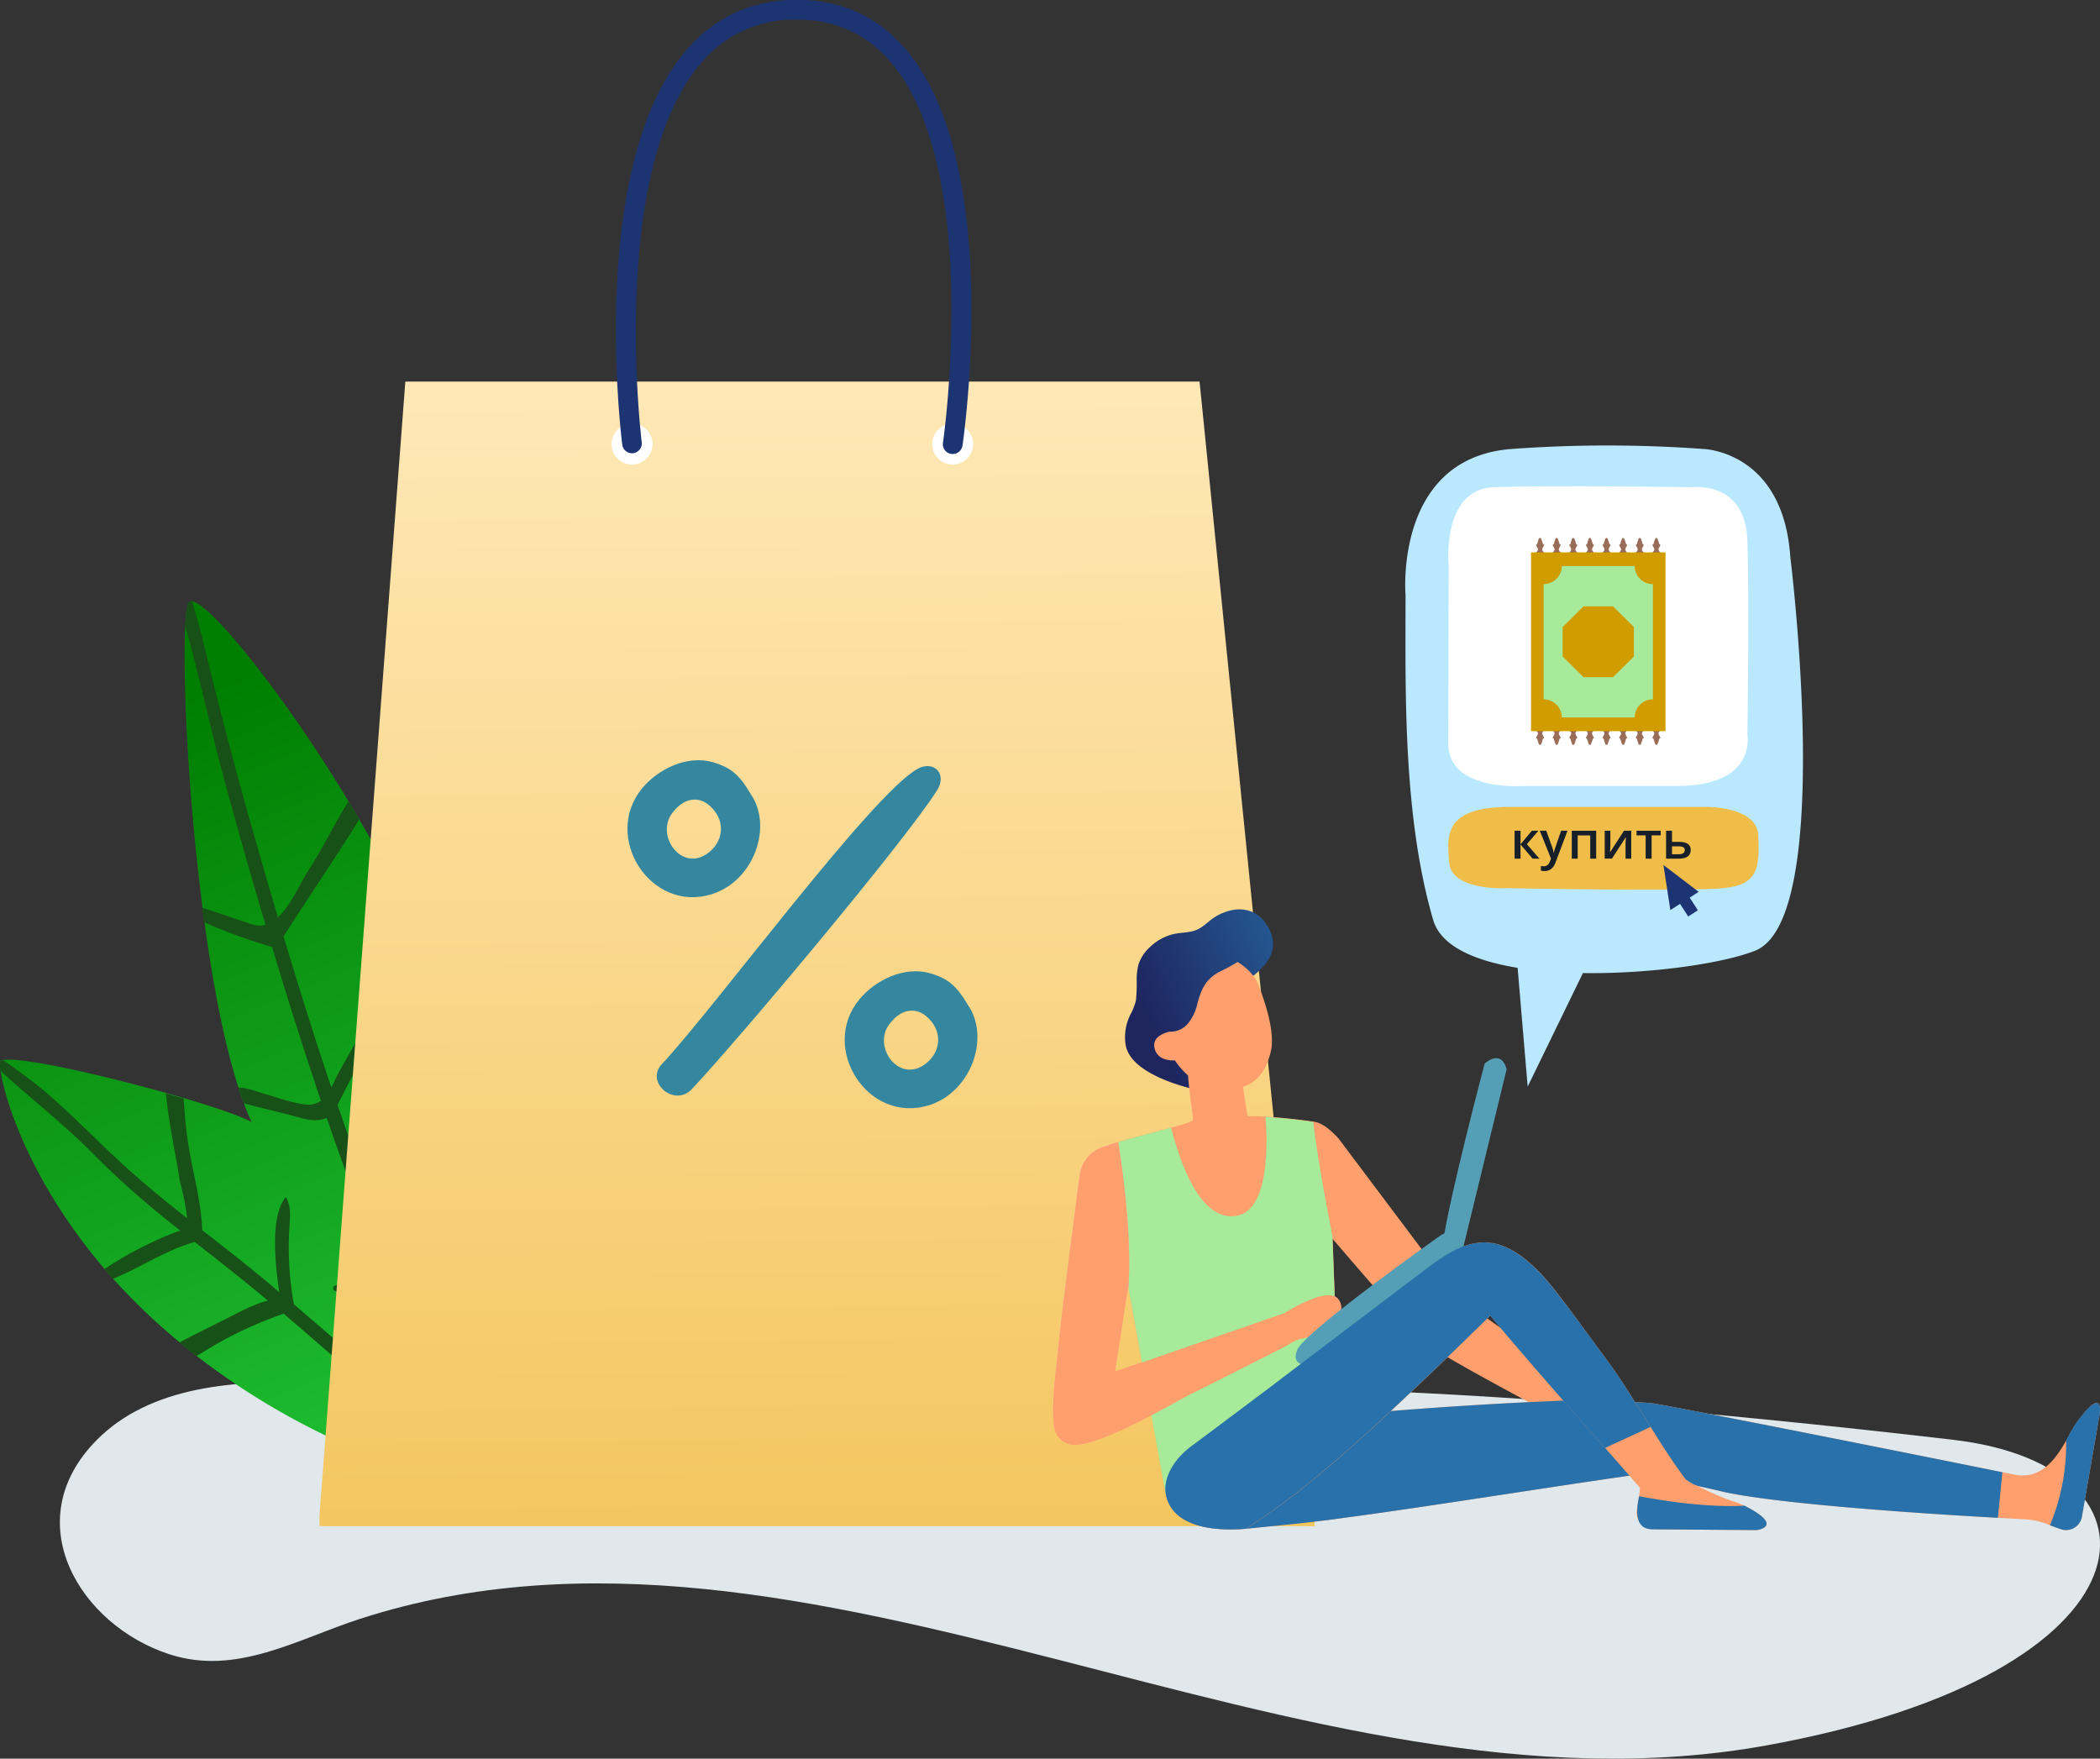 <svg width="203" height="170" fill="none" xmlns="http://www.w3.org/2000/svg"><rect width="100%" height="100%" fill="#333333" stroke="none"/><g clip-path="url(#clip0)"><path d="M188.805 139.178c-99.606-11.622-101.552.78-133.077-2.159-13.294-1.238-36.19-8.099-46.367 2.17-7.788 7.848-1.658 17.925 7.046 20.73 6.47 2.089 12.341-1.478 18.42-3.441 43.704-14.102 90.58 20.512 136.049 12.221 38.269-6.979 39.834-26.966 17.929-29.521z" fill="#E0E8EB"/><path d="M69.373 99.995a123.077 123.077 0 01-2.116 11.09c-1.326 5.5-3.53 13.156-6.869 19.369-.65 3.908-4.091 7.279-6.802 9.512-1.477 1.231-3.83 1.948-5.982 1.926a7.769 7.769 0 01-2.334-.37l-.406.026h-.54a35.6 35.6 0 01-4.682-.562c-2.747-.518-5.672-1.013-8.216-2.248a69.964 69.964 0 01-12.43-7.677 61.668 61.668 0 01-1.643-1.32 59.013 59.013 0 01-6.422-6.14c-.285-.31-.554-.632-.827-.943C2.825 114.123.42 106.172.052 103.466c-.081-.584-.06-.906.018-.943.092-.035.187-.057.285-.066 2.005-.263 9.557 1.478 15.694 3.19.59.17 1.163.344 1.717.495 3.18.947 5.739 1.826 6.555 2.333a20.338 20.338 0 01-.739-1.823c-.192-.484-.37-.998-.528-1.519-1.388-4.299-2.474-10.021-3.29-15.98a45.705 45.705 0 01-.185-1.416c-1.422-10.953-1.931-22.42-1.669-27.228.052-1.276.174-2.082.343-2.289a.347.347 0 01.3-.1c1.772.182 8.884 8.968 15.14 19.34.37.589.698 1.173 1.041 1.757a106.377 106.377 0 015.735 11.197c.185.414.37.824.517 1.234a46.402 46.402 0 012.441 7.567c.285-1.704.923-4.388 1.847-7.637.173-.588.347-1.19.535-1.819a173.058 173.058 0 016.799-18.911c.17-.422.369-.84.546-1.257 2.991-6.768 6.466-13.041 10.096-16.9 1.33-1.402 5.203-8.758 6.902-3.904 1.448 4.121 1.152 9.241 1.16 13.648 0 5.215 0 10.413-.163 15.599 0 .647-.026 1.279-.055 1.911a176.111 176.111 0 01-1.721 20.05z" fill="url(#paint0_linear)"/><path d="M47.596 141.892a7.769 7.769 0 01-2.334-.37l-.406.026c-.857-.592-1.735-1.146-2.585-1.771-2.171-1.586-4.147-3.467-6.196-5.253a665.605 665.605 0 00-8.649-7.533 37.135 37.135 0 00-7.577 3.578l-.86.518a61.83 61.83 0 01-1.644-1.32c1.477-.78 2.991-1.516 4.45-2.255 1.303-.658 2.677-1.419 4.091-1.796a194.676 194.676 0 00-3.692-3.009c-1.108-.891-2.253-1.767-3.372-2.655-2.766.777-5.258 2.481-7.899 3.564-.284-.311-.554-.632-.827-.943a33.963 33.963 0 014.664-2.613c.867-.425 1.76-.795 2.673-1.109a87.36 87.36 0 01-8.286-7.267c-2.877-2.958-6.115-5.416-9.11-8.188-.081-.584-.06-.906.018-.943.092-.035.187-.057.285-.066 1.562 1.131 3.124 2.217 4.582 3.522 2.268 1.993 4.369 4.152 6.58 6.196 2.106 1.974 4.318 3.766 6.574 5.545-.081-1.305-.654-3.364-.716-3.752-.392-2.462-1.038-5.405-1.326-8.307.59.17 1.163.344 1.717.496.096 1.393.207 2.787.41 4.144.417 2.835 1.296 5.714 1.385 8.583 1.776 1.379 3.549 2.758 5.295 4.192.739.58 1.44 1.201 2.15 1.796-.414-2.876-.86-7.304.587-9.13a.063.063 0 01.02-.023.06.06 0 01.03-.008c.01 0 .02.003.029.008a.061.061 0 01.02.023c.591 1.131.281 2.34.259 3.648a30.41 30.41 0 00.473 6.654 1436.31 1436.31 0 0110.288 8.912 62.4 62.4 0 005.469 4.259c-1.913-4-3.693-8.099-5.41-12.236a3.44 3.44 0 01-1.603-.598c-1.547-.891-3.154-1.109-4.8-1.631a.28.28 0 01.055-.517c1.152-.178 2.799-.518 3.892 0 .557.342 1.131.656 1.72.939a318.782 318.782 0 01-6.436-17.145c-.738.351-1.687.237-2.385.041-1.847-.525-3.763-.932-5.624-1.445-.192-.485-.37-.999-.528-1.52.83 0 1.717.37 2.5.592 1.274.369 2.644.887 3.95 1.035a2.095 2.095 0 001.526-.351c-.203-.599-.41-1.198-.598-1.793a445.166 445.166 0 01-4.129-13.093.425.425 0 01-.148-.03 54.289 54.289 0 01-6.392-2.325c-.066-.473-.133-.943-.184-1.416 1.602.488 3.18 1.087 4.8 1.6a2.32 2.32 0 001.293.049 605.725 605.725 0 01-4.062-14.31c-1.297-4.838-2.338-9.751-3.693-14.568.052-1.275.174-2.08.343-2.288a.348.348 0 01.3-.1c.56 1.679.974 3.442 1.403 5.176a450.075 450.075 0 003.922 15.015 769.6 769.6 0 002.99 10.35c1.227-1.127 2.11-3.249 3.021-4.665 1.252-1.903 2.423-4.362 3.793-6.55.37.588.698 1.172 1.041 1.756-2.367 3.818-4.922 7.533-7.311 11.308 1.477 4.897 2.99 9.773 4.62 14.59.236-.455.45-.954.697-1.409 2.485-4.495 5.17-8.845 7.73-13.307.184.414.368.824.516 1.234-1.108 1.849-2.397 3.605-3.323 5.442-1.644 3.271-3.39 6.465-5.023 9.736a327.842 327.842 0 006.773 17.969c.09-.101.17-.211.236-.329 1.44-2.657 2.607-5.585 4.92-7.478.671-.551 1.34.433.786 1.069a25.084 25.084 0 00-3.955 6.025c-.322.699-.739 1.671-1.315 2.288 2.09 4.99 4.284 9.922 6.647 14.757.3.255.587.51.875.78zm21.777-41.897a115.97 115.97 0 01-.27 1.793 45.006 45.006 0 01-4.8 1.922c-2.238.688-4.458 1.434-6.673 2.151-1.145.37-2.955 1.364-4.14.932-2.71-.965-3.693-5.519-4.8-8.1-1.03-2.387-2.28-4.742-3.435-7.115.174-.588.347-1.19.535-1.819a52.426 52.426 0 012.482 5.002c1.041 2.277 2.094 4.554 3.084 6.868 1.019 2.373 2.075 4.129 4.8 3.164 4.003-1.438 8.062-2.562 11.98-4.277.402-.185.816-.366 1.237-.521zm1.695-20.05c-.927.34-1.847.684-2.796.983-2.673.869-6.204 2.37-9.007 1.93-2.584-.403-3.238-2.957-4.006-5.482-.702-2.255-1.813-4.355-2.678-6.528.17-.421.37-.84.547-1.257 1.108 2.07 2.363 4.033 3.113 6.321.462 1.416.857 3.456 1.791 4.58 1.108 1.368 3.464.621 4.863.255a61.581 61.581 0 008.228-2.713c0 .647-.026 1.279-.055 1.911z" fill="#175117"/><path d="M115.957 36.884H39.181l-8.294 109.591v1.05h96.208L115.957 36.884z" fill="url(#paint1_linear)"/><path d="M72.556 76.733c-1.052-1.786-1.88-2.54-3.615-3.043-2.482-.739-5.329.629-6.887 2.54-3.86 4.72.871 12.07 6.769 10.199 4.095-1.301 5.908-6.562 3.733-9.696zm-4.328 5.874c-2.448 1.541-4.838-1.849-3.264-3.985 1.274-1.73 2.692-1.45 3.379-.943 1.96 1.45 1.672 3.808-.115 4.928zm25.329 14.527c-1.053-1.785-1.88-2.54-3.615-3.042-2.486-.74-5.33.628-6.891 2.54-3.856 4.72.875 12.068 6.769 10.198 4.099-1.301 5.912-6.573 3.737-9.696zm-4.34 5.874c-2.451 1.541-4.84-1.849-3.264-3.985 1.274-1.727 2.692-1.45 3.38-.943 1.971 1.438 1.676 3.808-.115 4.928zm-.487-28.704c-4.394 2.362-19.7 23.185-24.742 28.548-1.669 1.778 1.223 4.2 2.88 2.436C71.464 100.402 87.43 81.376 90.58 76.4c1.016-1.608-.317-2.917-1.85-2.096z" fill="#3587A0"/><path d="M63.073 42.931a1.98 1.98 0 01-1.22 1.828 1.974 1.974 0 01-2.694-1.444 1.98 1.98 0 011.942-2.361 1.969 1.969 0 011.823 1.221c.099.24.15.497.15.757zm30.994 0a1.979 1.979 0 01-2.361 1.94 1.975 1.975 0 01-1.553-1.554 1.98 1.98 0 011.938-2.363 1.97 1.97 0 011.976 1.977z" fill="#fff"/><path d="M92.095 43.882a.914.914 0 01-.14 0 .953.953 0 01-.802-1.076c.04-.266 3.8-26.534-5.085-36.844-2.323-2.69-5.362-4.066-9.032-4.066a11.689 11.689 0 00-9.148 4.066c-9.088 10.329-5.882 36.57-5.849 36.836a.95.95 0 01-1.505.834.95.95 0 01-.375-.593c-.14-1.11-3.345-27.355 6.308-38.33C69.225 1.575 72.78-.015 77.036-.015c4.254 0 7.754 1.586 10.468 4.713 9.45 10.968 5.691 37.246 5.54 38.36a.95.95 0 01-.95.824z" fill="#1D3473"/><path d="M122.796 90.04c-1.008-2.306-3.149-2.643-5.188-1.497-.665.37-1.215 1.024-1.891 1.323-.675.3-1.499.26-2.234.418a4.883 4.883 0 00-2.3 1.246 3.886 3.886 0 00-1.138 1.73 6.019 6.019 0 00-.166 1.408 15.86 15.86 0 01-.074 2.056 5.962 5.962 0 01-.557 1.397 4.878 4.878 0 00-.443 2.839c.402 2.684 5.199 4.04 7.186 4.458.687.14.986-.159 1.074-.603a1.01 1.01 0 00.303-.21c.558-.57.421-1.619.395-2.333-.107-2.843-.369-5.426 2.297-7.171 1.654-1.08 3.748-2.74 2.736-5.06z" fill="url(#paint2_linear)"/><path d="M124.259 114.43c.993 1.172 2.19 2.587 3.489 4.066.37.436 1.223 1.445 2.308 2.695.591.691 1.249 1.453 1.935 2.24 2.53 2.917 5.359 6.092 6.153 6.654 2.747 1.94 18.881 10.35 18.881 10.35 2.001 1.974 4.801 2.521 5.255.832.454-1.69-4.14-3.512-4.14-3.512l-17.223-12.361-5.074-6.757-6.311-8.399c-.255-.37-1.518-1.671-2.382-1.774-.096 0-.184-.022-.269-.022-.887-.067-.768.221-1.762.824l-.055.037a3.445 3.445 0 00-.805 5.127z" fill="#FF9F6D"/><path d="M202.955 136.761l-1.698 9.818a1.564 1.564 0 01-1.314 1.307 1.559 1.559 0 01-.655-.043c-.277-.096-.568-.192-.838-.299l-.288-.104c-.063-.022-.114-.055-.177-.074a7.095 7.095 0 00-2.375-.51c-.236 0-.517-.033-.816-.044a63.688 63.688 0 01-1.669-.096c-7.437-.403-22.264-1.401-27.061-2.636-.103-.03-.941-.211-2.008-.455-1.814-.392-4.258-.924-5.067-1.072a1.852 1.852 0 00-.58-.033l-.912.126c-9.117 1.308-19.383 2.986-27.773 4.103-3.209.454-6.164.71-8.649.965-.218.022-.436.044-.642.055-5.82.444-7.729-1.667-7.788-3.9-.074-2.029 1.366-4.155 2.765-4.632.259-.085.536-.17.828-.255a56.035 56.035 0 016.584-1.308c3.541-.518 7.644-.943 11.621-1.276a425.914 425.914 0 0116.691-1.009c.34 0 .529-.018.529-.018s3.138 0 6.41.17c.51.018 1.027.052 1.536.096 0-.129 27.453 5.341 33.974 6.68.517.096.901.17 1.13.225.271.061.549.085.827.074 2.105 0 3.324-1.848 4.206-3.39.074-.118.137-.233.196-.351.246-.47.516-.928.809-1.371 2.729-3.749 2.204-.743 2.204-.743z" fill="#FF9F6D"/><path d="M129.602 137.4l-2.489 1.209-10.14 4.898s-4.269.883-4.291.828c-.07-.403-1.976-10.761-3.593-19.847v-.051c-1.263-7.024-2.352-13.29-2.279-13.534.03-.118.54-.299 1.286-.521 1.347-.403 3.5-.935 5.107-1.371 1.2-.329 2.094-.606 2.112-.739a4.051 4.051 0 00-.081-.851c-.033-.31-.51-3.781-.37-3.826l5.137-1.807c-.391.14.469 5.515.613 6.121.499-.022 1.108 0 1.739.034 1.566.085 3.39.295 4.613.476.155 0 1.447.71 1.477 1.498.074 1.848.218 5.544.369 9.529l.55 15.001.259 2.89-.019.063z" fill="#FF9F6D"/><path d="M193.565 142.317l-.436 4.399c-7.437-.403-22.264-1.401-27.061-2.636-.103-.03-.941-.211-2.008-.455-1.814-.392-4.258-.924-5.067-1.072a1.852 1.852 0 00-.58-.033l-.912.126c-9.117 1.308-19.383 2.986-27.773 4.103-3.213.454-6.167.71-8.652.965-.218.022-.436.044-.643.055-5.82.444-7.729-1.667-7.788-3.9.07-1.541 1.045-3.005 2.618-4.166.229-.159.465-.34.705-.521a3.99 3.99 0 00.27-.2 56.076 56.076 0 016.584-1.308c3.542-.518 7.644-.943 11.621-1.276a425.926 425.926 0 0116.692-1.009c.34 0 .528-.018.528-.018s3.139 0 6.411.17c.509.018 1.026.052 1.536.096-.008-.129 27.437 5.341 33.955 6.68z" fill="url(#paint3_linear)"/><path d="M169.798 147.906l-9.97-.074a1.602 1.602 0 01-1.202-.533 1.615 1.615 0 01-.405-1.253c.03-.284.085-.584.126-.872.029-.189.063-.37.092-.54a.466.466 0 01.022-.148c.03-.225.059-.447.07-.669a50.264 50.264 0 01-1.015-1.171c-.757-.858-1.544-1.764-2.352-2.677a708.917 708.917 0 01-4.029-4.58c-2.548-2.909-5.067-5.811-7.065-8.221a527.76 527.76 0 01-9.627 9.242c-6.277 5.833-9.549 8.332-12.046 10.061-.694.488-1.336.906-1.949 1.309-5.82.444-7.729-1.667-7.788-3.9.07-1.541 1.045-3.005 2.618-4.166.229-.159.465-.34.705-.521.092-.063.177-.126.27-.2 1.957-1.456 4.184-3.134 6.506-4.875 4.924-3.741 9.859-7.481 14.805-11.219 2.267-1.712 4.775-3.593 7.755-2.444 1.979.765 3.718 2.632 5.026 4.303 1.65 2.114 3.22 4.332 4.837 6.499 1.056 1.434 1.987 2.861 2.877 4.284.509.795.997 1.593 1.503 2.388 1.048 1.689 2.127 3.378 3.379 5.068.344.251.716.461 1.107.628 1.046.521 2.464 1.146 2.981 1.327.163.047.323.104.48.17.36.106.713.237 1.056.392l.063.033c4.047 2.052 1.093 2.37 1.17 2.359z" fill="#FF9F6D"/><path d="M202.956 136.761l-1.699 9.818a1.549 1.549 0 01-.699 1.077 1.563 1.563 0 01-1.269.187c-.277-.096-.569-.192-.838-.3l-.289-.103a20.246 20.246 0 001.563-8.214c.073-.118.136-.233.195-.351.246-.471.516-.928.809-1.371 2.751-3.749 2.227-.743 2.227-.743zm-33.158 11.145l-9.97-.074c-1.987.044-1.592-2.081-1.389-3.198 2.02.37 6.3 1.109 10.196.913 4.04 2.052 1.086 2.37 1.163 2.359z" fill="#2871AA"/><path d="M141.453 120.555s-2.268 1.616-1.998-.288c.657-4.606 4.062-17.459 4.062-17.459s1.562-1.478 2.127.544l-4.191 17.203z" fill="#549EB6"/><path d="M129.369 125.597c-.388-.521-1.222-.462-2.109-.185a15.179 15.179 0 00-3.101 1.523l-13.35 4.621-3.021 1.005 1.108-7.263 2.02-10.384c.107-.443.225-2.273-.266-3.005a2.346 2.346 0 00-.158-.226 7.76 7.76 0 00-1.766-.817l-.062-.022a3.315 3.315 0 00-2.802.379 3.317 3.317 0 00-1.497 2.401 412.055 412.055 0 00-.694 5.345c-.074.577-.259 1.9-.462 3.56-.118.909-.243 1.919-.369 2.957-.284 2.288-.558 4.695-.716 6.491-.395 3.139-.37 4.906-.237 5.896a2.019 2.019 0 001.636 1.764c2.478.406 10.078-4.144 11.492-4.847a729.432 729.432 0 009.428-4.761 4.902 4.902 0 011.152-.591 7.137 7.137 0 001.954-.647c1.661-.81 2.599-2.17 1.82-3.194z" fill="#FAA8A0"/><path d="M129.602 137.4l-2.489 1.209-10.141 4.898s-4.268.883-4.291.828c-.07-.403-1.975-10.761-3.593-19.847v-.051c.37-5.29-.694-12.229-.993-14.047 1.348-.403 3.501-.936 5.107-1.372.798 3.017 2.725 9.179 6.381 8.502 3.128-.595 2.954-7.097 2.755-9.548 1.566.085 3.39.296 4.612.477.436 3.974 1.847 10.997 1.847 10.997.269 7.094.561 15.03.561 15.03l.259 2.891-.015.033z" fill="#A7EA9A"/><path d="M129.333 134.465l-.252-6.801a4.927 4.927 0 01-1.521 1.134 7.142 7.142 0 01-1.953.647 4.95 4.95 0 00-1.153.592 1039.708 1039.708 0 01-9.427 4.761c-.543.27-1.998 1.109-3.719 2.011.765 4.221 1.337 7.323 1.374 7.537.022.055 4.291-.828 4.291-.828l10.14-4.909 2.489-1.209c-.011-.044-.269-2.935-.269-2.935z" fill="#A7EA9A"/><path d="M129.369 125.597a.863.863 0 00-.369-.288c-.439-.189-1.071-.104-1.735.103-1.089.388-2.13.899-3.102 1.523l-13.35 4.621-.428.144-2.585.861 1.108-7.263.166-.873c.332-5.005-.584-11.459-.938-13.677a3.316 3.316 0 00-2.484.655 3.333 3.333 0 00-1.275 2.232 410.666 410.666 0 00-.695 5.345c-.073.577-.258 1.9-.461 3.56-.118.909-.244 1.919-.369 2.957a199.255 199.255 0 00-.717 6.491c-.395 3.139-.369 4.906-.236 5.896a2.024 2.024 0 001.636 1.764c1.529.251 5-1.383 7.773-2.836 1.721-.905 3.176-1.741 3.719-2.01a742.37 742.37 0 009.427-4.762 4.947 4.947 0 011.153-.591 7.142 7.142 0 001.953-.647 4.93 4.93 0 001.521-1.135c.591-.684.757-1.438.288-2.07z" fill="#FF9F6D"/><path d="M126.785 131.974s-2.116.266-1.381-1.505c.734-1.77 13.811-11.023 13.811-11.023s2.721-1.77 2.027 1.239l-14.457 11.289z" fill="#549EB6"/><path d="M159.562 137.929l-4.413 2.04a708.917 708.917 0 01-4.029-4.58c-2.548-2.909-5.066-5.811-7.064-8.221a531.06 531.06 0 01-9.627 9.242c-6.278 5.833-9.55 8.332-12.046 10.061-.694.488-1.337.906-1.95 1.309-5.82.444-7.729-1.667-7.788-3.9.07-1.541 1.045-3.005 2.618-4.166.229-.159.465-.34.705-.521a3.99 3.99 0 00.27-.2c1.957-1.456 4.184-3.134 6.507-4.875 4.923-3.741 9.858-7.481 14.804-11.219 2.267-1.712 4.775-3.593 7.755-2.444 1.979.765 3.719 2.632 5.026 4.303 1.665 2.114 3.235 4.332 4.852 6.499 1.056 1.434 1.987 2.861 2.877 4.284.509.795.997 1.593 1.503 2.388z" fill="url(#paint4_linear)"/><path d="M121.46 94.76a5.41 5.41 0 00-1.825-1.77c-.589.361-1.198.688-1.824.98-1.248.713-1.662 1.597-2.042 2.957a4.838 4.838 0 01-.89 1.959 2.213 2.213 0 01-1.846.84c-.54.147-1.769.539-1.389 1.736.381 1.198 1.924 1.032 1.924 1.032a7.49 7.49 0 002.692 2.451c4.491 1.205 6.027-.921 6.592-3.327.565-2.407-1.392-6.857-1.392-6.857z" fill="#FF9F6D"/><path d="M173.063 53.829c-.702-10.291-8.449-10.432-8.449-10.432a127.566 127.566 0 00-18.464 0c-11.411.847-10.281 14.099-10.281 14.099 0 9.163-.284 21.288 2.674 31.439.738 2.517 3.981 3.937 8.161 4.62l.971 11.482 5.34-10.975c6.61.092 13.615-.95 16.654-2.166 7.763-3.098 3.394-38.067 3.394-38.067z" fill="#B9E8FF"/><path d="M140.04 54.746s-.757-7.434 4.322-7.65c5.078-.216 19.289 0 19.289 0s5.079-.644 5.266 5.175c.187 5.82 0 18.75 0 18.75s.948 4.96-6.834 4.96h-14.912s-7.169.538-7.169-4.094c0-4.633.038-17.14.038-17.14z" fill="#fff"/><g clip-path="url(#clip1)"><path d="M149.079 53.11c0-.23.338-.43.074-.513a4.122 4.122 0 00-.179-.53c-.035-.088-.172-.088-.211 0-.07.174-.127.352-.169.53-.26.084.074.28.074.513 0 .21-.369.388-.148.482.032.436.144.865.348 1.274a3.37 3.37 0 00.348-1.274c.232-.094-.137-.276-.137-.482zm1.607 0c0-.23.337-.43.073-.513a3.974 3.974 0 00-.179-.53c-.035-.088-.172-.088-.211 0-.07.174-.126.352-.169.53-.26.084.074.28.074.513 0 .21-.369.388-.147.482.031.436.144.865.348 1.274.204-.409.316-.838.348-1.274.232-.094-.137-.276-.137-.482zm1.606 0c0-.23.338-.43.074-.513a3.974 3.974 0 00-.179-.53c-.035-.088-.172-.088-.211 0-.07.174-.126.352-.169.53-.26.084.074.28.074.513 0 .21-.369.388-.147.482.031.436.144.865.348 1.274a3.41 3.41 0 00.348-1.274c.232-.094-.138-.276-.138-.482zm1.607 0c0-.23.338-.43.074-.513a4.282 4.282 0 00-.179-.53c-.035-.088-.173-.088-.211 0a3.607 3.607 0 00-.169.53c-.26.084.074.28.074.513 0 .21-.369.388-.148.482.032.436.144.865.348 1.274a3.37 3.37 0 00.348-1.274c.232-.094-.137-.276-.137-.482zm1.607 0c0-.23.337-.43.074-.513a4.136 4.136 0 00-.18-.53c-.035-.088-.172-.088-.211 0-.07.174-.126.352-.168.53-.26.084.074.28.074.513 0 .21-.37.388-.148.482.032.436.144.865.348 1.274.204-.409.316-.838.348-1.274.232-.094-.137-.276-.137-.482zm1.607 0c0-.23.337-.43.073-.513a3.974 3.974 0 00-.179-.53c-.035-.088-.172-.088-.211 0-.07.174-.126.352-.169.53-.26.084.074.28.074.513 0 .21-.369.388-.147.482.031.436.144.865.348 1.274a3.41 3.41 0 00.348-1.274c.232-.094-.137-.276-.137-.482zm1.606 0c0-.23.337-.43.074-.513a4.136 4.136 0 00-.18-.53c-.035-.088-.172-.088-.211 0-.07.174-.126.352-.168.53-.26.084.074.28.074.513 0 .21-.37.388-.148.482.032.436.144.865.348 1.274.204-.409.316-.838.348-1.274.232-.094-.137-.276-.137-.482zm1.606 0c0-.23.337-.43.074-.513a4.136 4.136 0 00-.18-.53c-.035-.088-.172-.088-.211 0-.07.174-.126.352-.168.53-.26.084.073.28.073.513 0 .21-.369.388-.147.482.031.436.144.865.348 1.274.204-.409.316-.838.348-1.274.232-.094-.137-.276-.137-.482zm-11.246 17.784c0 .23.338.429.074.513a4.116 4.116 0 01-.179.53c-.035.088-.172.088-.211 0a3.73 3.73 0 01-.169-.53c-.26-.084.074-.28.074-.513 0-.21-.369-.388-.148-.482.032-.436.144-.866.348-1.274.204.408.317.838.348 1.274.232.094-.137.272-.137.482zm1.607 0c0 .23.337.429.073.513a3.968 3.968 0 01-.179.53c-.035.088-.172.088-.211 0a3.862 3.862 0 01-.169-.53c-.26-.084.074-.28.074-.513 0-.21-.369-.388-.147-.482a3.37 3.37 0 01.348-1.274c.204.408.316.838.348 1.274.232.094-.137.272-.137.482zm1.606 0c0 .23.338.429.074.513a3.968 3.968 0 01-.179.53c-.035.088-.172.088-.211 0a3.862 3.862 0 01-.169-.53c-.26-.084.074-.28.074-.513 0-.21-.369-.388-.147-.482a3.37 3.37 0 01.348-1.274c.203.408.316.838.348 1.274.232.094-.138.272-.138.482zm1.607 0c0 .23.338.429.074.513a4.276 4.276 0 01-.179.53c-.035.088-.173.088-.211 0a3.606 3.606 0 01-.169-.53c-.26-.084.074-.28.074-.513 0-.21-.369-.388-.148-.482.032-.436.144-.866.348-1.274.204.408.317.838.348 1.274.232.094-.137.272-.137.482zm1.607 0c0 .23.337.429.074.513a4.13 4.13 0 01-.18.53c-.035.088-.172.088-.211 0a3.725 3.725 0 01-.168-.53c-.26-.084.074-.28.074-.513 0-.21-.37-.388-.148-.482.032-.436.144-.866.348-1.274.204.408.316.838.348 1.274.232.094-.137.272-.137.482zm1.607 0c0 .23.337.429.073.513a3.968 3.968 0 01-.179.53c-.035.088-.172.088-.211 0a3.862 3.862 0 01-.169-.53c-.26-.084.074-.28.074-.513 0-.21-.369-.388-.147-.482a3.37 3.37 0 01.348-1.274c.203.408.316.838.348 1.274.232.094-.137.272-.137.482zm1.606 0c0 .23.337.429.074.513a4.13 4.13 0 01-.18.53c-.035.088-.172.088-.211 0a3.725 3.725 0 01-.168-.53c-.26-.084.074-.28.074-.513 0-.21-.37-.388-.148-.482.032-.436.144-.866.348-1.274.204.408.316.838.348 1.274.232.094-.137.272-.137.482zm1.606 0c0 .23.337.429.074.513a4.13 4.13 0 01-.18.53c-.035.088-.172.088-.211 0a3.725 3.725 0 01-.168-.53c-.26-.084.073-.28.073-.513 0-.21-.369-.388-.147-.482a3.37 3.37 0 01.348-1.274c.204.408.316.838.348 1.274.232.094-.137.272-.137.482z" fill="#996D58"/><path d="M160.982 70.677h-12.964c-.011 0-.018-.007-.018-.017V53.414c0-.01.007-.018.018-.018h12.964c.011 0 .018.007.018.018V70.66c0 .007-.011.017-.018.017z" fill="#D09C00"/><path d="M159.78 56.464v11.138c-.97 0-1.757.782-1.757 1.745h-7.049c0-.963-.787-1.745-1.754-1.745V56.464a1.75 1.75 0 001.754-1.741h7.049c0 .96.787 1.741 1.757 1.741z" fill="#A7EA9A"/><path d="M157.949 63.456v-2.838l-2.021-2.004h-2.855l-2.018 2.004v2.838l2.018 2.003h2.855l2.021-2.003z" fill="#D09C00"/></g><path d="M145.688 78h19.327s4.822-.022 4.95 2.726c.142 3.164 0 4.802-3.365 5.129-3.365.326-20.907 0-20.907 0s-5.352.314-5.602-2.455-.407-5.305 5.597-5.4z" fill="#F1BD49"/><path d="M148.085 80.3h.63l-1.116 1.301L148.81 83h-.659l-1.167-1.37V83h-.574v-2.7h.574v1.31l1.101-1.31zm.762 0h.625l.549 1.53c.083.219.138.424.166.616h.02c.014-.09.041-.198.08-.325.039-.128.246-.736.62-1.821h.62l-1.154 3.059c-.21.561-.56.842-1.05.842-.127 0-.251-.014-.371-.041v-.454c.086.02.184.029.295.029.277 0 .471-.16.584-.481l.1-.254-1.084-2.7zm5.451 0V83h-.576v-2.246h-1.211V83h-.573v-2.7h2.36zm1.372 0v1.384c0 .161-.013.398-.039.71l1.355-2.094h.701V83h-.552v-1.36c0-.075.004-.196.012-.364.01-.167.018-.29.025-.366l-1.35 2.09h-.701v-2.7h.549zm4.864 0v.449h-.879V83h-.576v-2.251h-.879v-.45h2.334zm1.093 1.079h.677c.753 0 1.13.26 1.13.781 0 .275-.096.484-.288.628-.192.141-.473.212-.842.212h-1.25v-2.7h.573v1.079zm1.231.796c0-.135-.051-.23-.154-.283-.102-.054-.247-.081-.434-.081h-.643v.764h.652c.189 0 .332-.034.43-.102a.34.34 0 00.149-.298z" fill="#172029"/><path d="M164.204 86.21l-3.405-2.598.668 4.362.938-.603.787 1.224.934-.603-.786-1.223.864-.558z" fill="#1D3473"/></g><defs><linearGradient id="paint0_linear" x1="160.481" y1="338.077" x2="42.141" y2="57.341" gradientUnits="userSpaceOnUse"><stop stop-color="#288B00"/><stop offset=".5" stop-color="#3FFF66"/><stop offset="1" stop-color="#007E01"/></linearGradient><linearGradient id="paint1_linear" x1="78.191" y1="38.015" x2="79.201" y2="176.092" gradientUnits="userSpaceOnUse"><stop stop-color="#FFE8B6"/><stop offset="1" stop-color="#F1BD49"/></linearGradient><linearGradient id="paint2_linear" x1="131.792" y1="90.118" x2="111.275" y2="99.499" gradientUnits="userSpaceOnUse"><stop stop-color="#2871AA"/><stop offset="1" stop-color="#1E255F"/></linearGradient><linearGradient id="paint3_linear" x1="25476.2" y1="5614.75" x2="43208.2" y2="5614.75" gradientUnits="userSpaceOnUse"><stop stop-color="#2871AA"/><stop offset="1" stop-color="#1E255F"/></linearGradient><linearGradient id="paint4_linear" x1="14818.3" y1="11746.7" x2="20779.1" y2="11746.7" gradientUnits="userSpaceOnUse"><stop stop-color="#2871AA"/><stop offset="1" stop-color="#1E255F"/></linearGradient><clipPath id="clip0"><path fill="#fff" d="M0 0h203v170H0z"/></clipPath><clipPath id="clip1"><path fill="#fff" d="M148 52h13v20h-13z"/></clipPath></defs></svg>